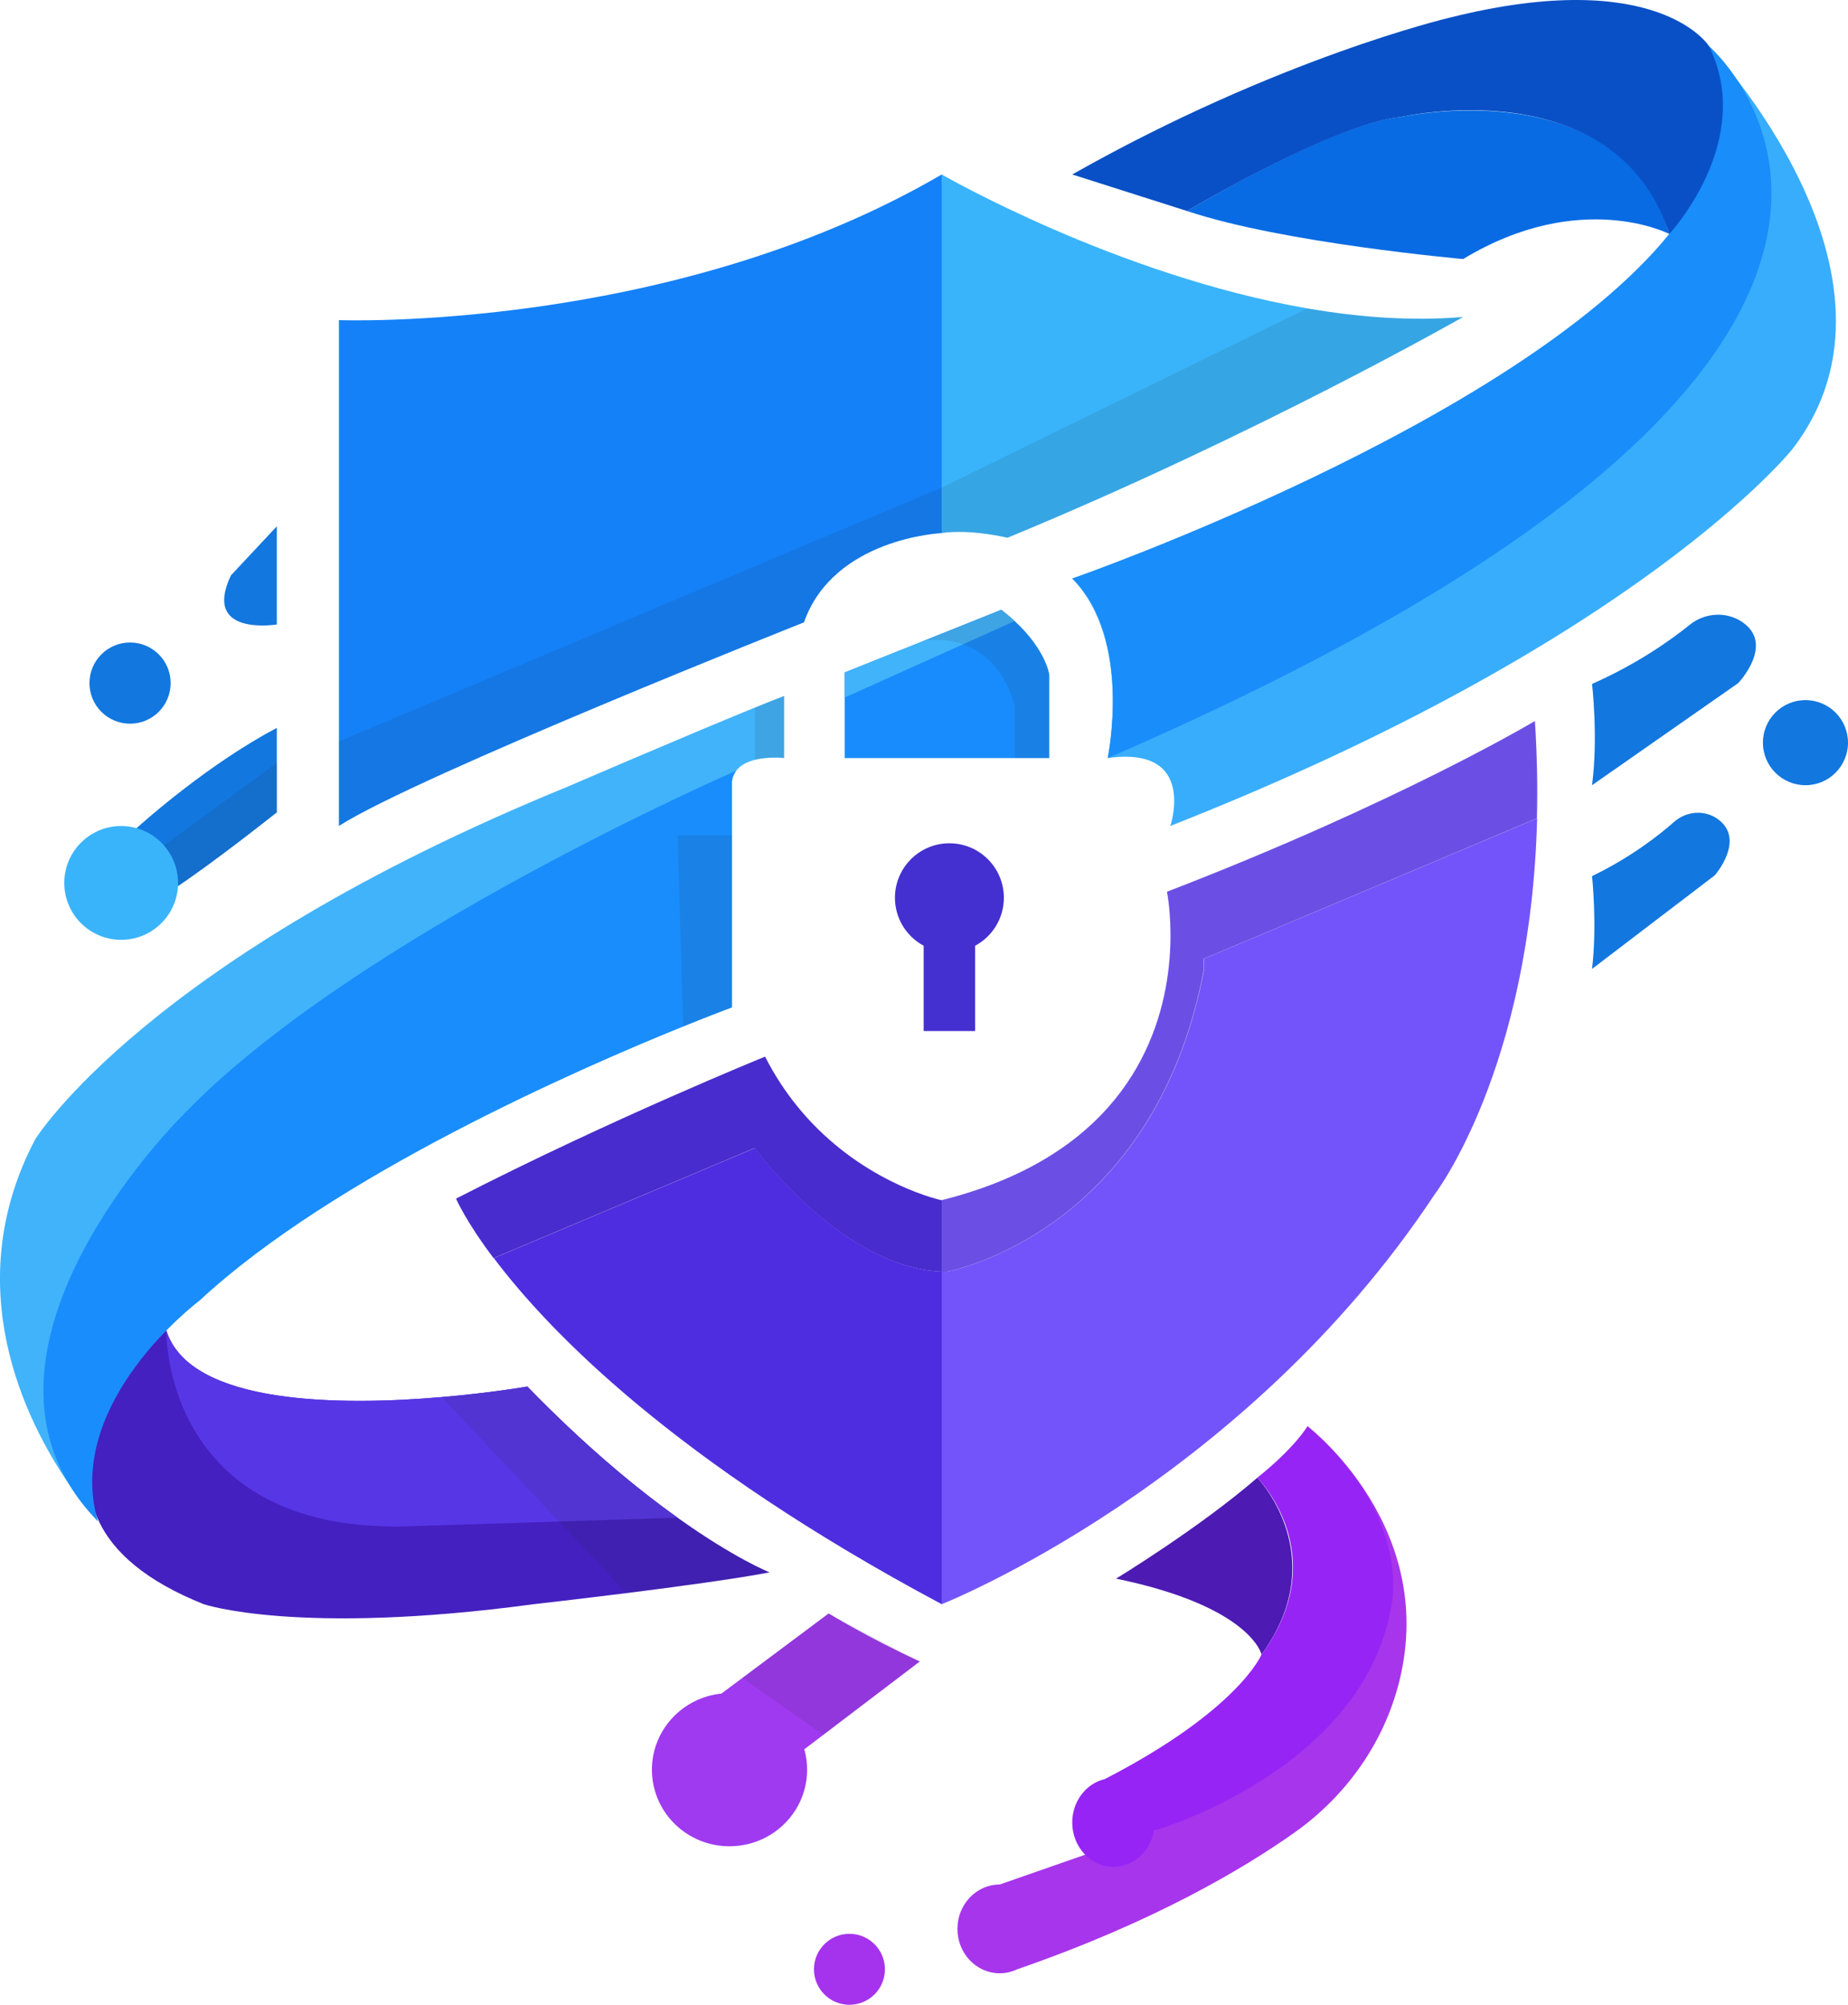<?xml version="1.0" encoding="UTF-8"?>
<svg id="Layer_2" data-name="Layer 2" xmlns="http://www.w3.org/2000/svg" viewBox="0 0 680.19 737.79">
  <defs>
    <style>
      .cls-1 {
        fill: #9f3af0;
      }

      .cls-2 {
        fill: #4d1ab3;
      }

      .cls-3 {
        fill: #41b3fa;
      }

      .cls-4 {
        fill: #39b4fa;
      }

      .cls-5 {
        fill: #a735ec;
      }

      .cls-6 {
        fill: #a533ed;
      }

      .cls-7 {
        fill: #5736e5;
      }

      .cls-8 {
        fill: #0950c6;
      }

      .cls-9 {
        fill: #4e2de0;
      }

      .cls-10 {
        fill: #4430d0;
      }

      .cls-11 {
        fill: #7354fa;
      }

      .cls-12 {
        fill: #1277df;
      }

      .cls-13 {
        fill: #188cfc;
      }

      .cls-14 {
        fill: #9624f5;
      }

      .cls-15 {
        fill: #38adfc;
      }

      .cls-16 {
        fill: #198dfc;
      }

      .cls-17 {
        fill: #086be3;
      }

      .cls-18 {
        fill: #4420c0;
      }

      .cls-19 {
        fill: #231f20;
        isolation: isolate;
        opacity: .1;
      }

      .cls-20 {
        fill: #198dfa;
      }

      .cls-21 {
        fill: #1481f8;
      }
    </style>
  </defs>
  <g id="Layer_1-2" data-name="Layer 1">
    <path class="cls-1" d="M296.04,643.77c.67,2.39,1.03,4.91,1.03,7.51,0,10.8-6.15,20.17-15.18,24.9-3.99,2.09-8.55,3.28-13.38,3.28-15.47,0-28.05-12.13-28.54-27.26-.01-.3-.02-.61-.02-.91,0-14.57,11.21-26.57,25.59-28.03l39.46-29.48s14.61,8.96,33.55,17.67l-42.51,32.32Z"/>
    <path class="cls-9" d="M346.62,441.66v26.3h-.11c-36.85-1.5-68.77-45.46-68.77-45.46l-96.09,40.5c-10.4-13.81-13.79-21.89-13.79-21.89,56.87-29.2,113.73-52.25,113.73-52.25,3.45,6.79,7.4,12.75,11.6,17.96,1.91,2.38,3.89,4.62,5.89,6.7,21.88,22.77,47.43,28.18,47.43,28.18.04-.02.08-.03.11-.04Z"/>
    <path class="cls-11" d="M565.67,301.16l-122.72,51.72.17,3.71c-18.27,97.58-94.67,111.42-94.67,111.42-.6,0-1.21-.01-1.82-.04v-26.3c62.56-15.68,79.47-55.28,83.24-83.27.52-3.84.79-7.47.89-10.78.38-11.64-1.25-19.45-1.25-19.45,85.29-32.85,135.43-62.82,135.43-62.82.81,12.62,1.02,24.56.73,35.81Z"/>
    <path class="cls-21" d="M346.62,64.21v131.98s-39.76,1.73-50.71,32.85c0,0-142.35,56.48-171.16,74.91V117.81s122.18,4.6,221.87-53.6Z"/>
    <path class="cls-4" d="M538.53,116.65s-75.99,43.41-167.7,81.25c0,0-13.61-3.3-24.21-1.73V64.21s64.23,37.12,134.57,49.29c19.06,3.29,38.56,4.75,57.34,3.15Z"/>
    <path class="cls-11" d="M565.77,301.16c-2.36,92.29-37.61,138.23-37.61,138.23-70.88,107.19-181.54,150.98-181.54,150.98v-122.41c.64.04,1.28.04,1.92.04,0,0,76.4-13.84,94.67-111.42l-.17-3.71,122.73-51.71Z"/>
    <path class="cls-9" d="M346.62,467.96v122.41c-98.5-52.55-144.77-100.66-164.86-127.37l96.09-40.5s31.93,43.97,68.77,45.46Z"/>
    <path class="cls-17" d="M614.42,86.11s-32.66-16.9-75.88,9.22c0,0-66.17-5.83-101.62-17.67,0,0,54.3-32.53,78.73-34.62,0,0,80.32-17.63,98.77,43.07Z"/>
    <path class="cls-15" d="M629.01,16.95s79.91,84.52,30.74,148.3c0,0-56.09,70.69-228.98,138.7,0,0,9.99-29.58-23.05-24.97,0,0,9.22-43.03-13.06-66.08,0,0,166.74-55.33,219.76-126.79,0,0,41.49-32.27,14.59-69.16Z"/>
    <path class="cls-13" d="M386.2,248.24v30.74h-75.31v-31.5l29.08-11.63s.01,0,.02-.01l28.53-11.42c1.82,1.39,3.47,2.77,4.94,4.14,11.53,10.62,12.74,19.68,12.74,19.68Z"/>
    <path class="cls-3" d="M288.61,256.11v22.86s-5.6-.65-10.76.66c-2.69.68-5.28,1.9-6.89,4.01h0c-.79,1.04-1.34,2.29-1.56,3.78v83.3s-6.75,2.48-17.95,7.01c-38.28,15.48-128.49,54.9-177.99,100.84,0,0-50.15,37.46-37.46,81.25-.08-.08-.16-.17-.23-.25-1-1.11-5.2-5.82-10.38-13.38-.02-.04-.04-.07-.07-.11-15.84-23.15-40.81-72.76-12.37-126.78,0,0,40.98-66.52,195.95-129.78,0,0,42.93-18.52,68.96-29.13,4.07-1.64,7.73-3.11,10.75-4.28Z"/>
    <path class="cls-18" d="M283.24,578.65c-11.98,2.32-33.87,5.27-52.68,7.64-18.59,2.33-34.16,4.08-34.16,4.08-86.83,11.72-121.41,0-121.41,0-86.06-34.39-13.78-100.75-13.78-100.75,8.74,27.73,64.92,27.66,101.38,24.53,18.21-1.56,31.51-3.88,31.51-3.88,21.56,22.19,40.5,37.71,55.31,48.28,21.1,15.06,33.83,20.1,33.83,20.1Z"/>
    <path class="cls-10" d="M369.49,330.39c0,7.64-4.28,14.28-10.57,17.66v31.39h-18.95v-31.39c-6.29-3.38-10.57-10.03-10.57-17.66,0-11.07,8.97-20.05,20.04-20.05s20.05,8.98,20.05,20.05Z"/>
    <circle class="cls-6" cx="312.65" cy="724.73" r="13.06"/>
    <path class="cls-2" d="M410.79,580.96s30.74-18.7,52-37.14c0,0,27.92,28.94,1.54,65.06,0,0-3.85-17.67-53.54-27.92Z"/>
    <path class="cls-5" d="M514.37,621.28c-6.01,21.56-19.65,40.21-37.92,53.14-18.76,13.28-51.87,32.97-102.06,50.31h-.01c-1.96.94-4.14,1.46-6.43,1.46-8.59,0-15.55-7.31-15.55-16.33s6.96-16.33,15.55-16.33l56.93-19.85,68.9-52,1.15-61.86-13.7-34.96s49.53,37.63,33.14,96.42Z"/>
    <path class="cls-14" d="M512.22,590.37c-9.99,61.16-87.34,83.31-87.34,83.31l-.12-.1c-1.26,7.64-7.47,13.45-14.93,13.45-8.38,0-15.17-7.31-15.17-16.33,0-7.82,5.11-14.35,11.93-15.95,49.37-25.42,57.74-45.87,57.74-45.87,26.89-36.63-1.54-65.06-1.54-65.06,14.15-11.37,18.44-18.96,18.44-18.96,38.54,33.05,30.99,65.51,30.99,65.51Z"/>
    <polygon class="cls-19" points="273.26 617.48 303.02 638.46 338.56 611.44 305 593.77 273.26 617.48"/>
    <path class="cls-7" d="M249.41,558.54l-43.67,1.4-56.59,1.81c-89.52,1.92-87.93-72.13-87.93-72.13,8.74,27.73,64.92,27.66,101.38,24.53,18.21-1.56,31.51-3.88,31.51-3.88,21.55,22.19,40.49,37.71,55.3,48.27Z"/>
    <path class="cls-19" d="M283.24,578.65c-11.98,2.32-33.87,5.27-52.68,7.64l-24.82-26.34-43.15-45.8c18.21-1.56,31.51-3.88,31.51-3.88,21.56,22.19,40.5,37.71,55.31,48.28,21.1,15.06,33.83,20.1,33.83,20.1Z"/>
    <path class="cls-16" d="M270.96,283.65h0c-.79,1.04-1.34,2.29-1.56,3.78v83.3s-6.75,2.48-17.95,7.01c-38.28,15.48-128.49,54.9-177.99,100.84,0,0-50.15,37.46-37.46,81.25-.08-.08-.16-.17-.23-.25-4.21-4.32-7.64-8.8-10.38-13.38-.02-.04-.04-.07-.07-.11-35.53-59.19,41.8-135.53,41.8-135.53,62.82-65.69,203.84-126.91,203.84-126.91Z"/>
    <path class="cls-3" d="M373.46,228.56l-62.57,28.15v-9.23l29.08-11.63s.01,0,.02-.01l28.53-11.42c1.83,1.39,3.47,2.77,4.94,4.14Z"/>
    <path class="cls-12" d="M101.89,193.69v36.12s-27.66,4.61-16.9-18.06l16.9-18.06Z"/>
    <path class="cls-12" d="M101.89,267.87v31.09s-23.75,18.92-38.64,28.66c-1.14,9.74-9.42,17.3-19.46,17.3-10.82,0-19.59-8.78-19.59-19.6s8.78-19.59,19.59-19.59c1.64,0,3.22.2,4.75.58,5.43-4.95,28.52-25.31,53.35-38.44Z"/>
    <circle class="cls-12" cx="47.87" cy="251.39" r="14.94"/>
    <path class="cls-12" d="M585.98,251.7s2.31,19.6,0,37.27l53.79-37.57s13.63-14.26,1.48-22.49c-5.89-3.99-13.77-3.45-19.31,1.02-6.86,5.54-19.16,14.33-35.96,21.77Z"/>
    <path class="cls-12" d="M585.98,322.42s1.94,17.96,0,34.16l45.17-34.44s11.47-13.09,1.22-20.63c-4.87-3.59-11.64-3.06-16.17.94-5.77,5.09-16.1,13.15-30.22,19.97Z"/>
    <circle class="cls-12" cx="664.53" cy="273.31" r="15.66"/>
    <path class="cls-19" d="M269.4,307.41v63.32s-6.75,2.48-17.95,7.01l-2.05-70.32h20Z"/>
    <path class="cls-19" d="M288.61,256.11v22.86s-5.6-.65-10.76.66v-19.22c4.08-1.66,7.74-3.13,10.76-4.3Z"/>
    <path class="cls-19" d="M386.2,248.24v30.74h-12.68v-19.22c-8.31-28.71-32.71-24.08-33.53-23.93l28.53-11.42c16.14,12.31,17.68,23.83,17.68,23.83Z"/>
    <path class="cls-19" d="M538.53,116.65s-75.99,43.41-167.7,81.25c0,0-13.61-3.3-24.21-1.73,0,0-39.76,1.73-50.71,32.85,0,0-142.35,56.48-171.16,74.91v-31.06l221.88-93.43,134.57-65.97c19.05,3.32,38.55,4.78,57.33,3.18Z"/>
    <path class="cls-19" d="M565.77,301.16l-122.72,51.72.17,3.71c-18.27,97.58-94.67,111.42-94.67,111.42-.64,0-1.28-.01-1.92-.04-36.85-1.5-68.77-45.46-68.77-45.46l-96.09,40.5c-10.4-13.81-13.79-21.89-13.79-21.89,56.87-29.2,113.73-52.25,113.73-52.25,3.45,6.79,7.4,12.75,11.6,17.96,1.91,2.38,3.89,4.62,5.89,6.7,21.88,22.77,47.43,28.18,47.43,28.18,62.65-15.66,79.57-55.29,83.34-83.3.52-3.84.79-7.47.89-10.78.38-11.64-1.25-19.45-1.25-19.45,85.29-32.85,135.43-62.82,135.43-62.82.82,12.61,1.02,24.55.73,35.8Z"/>
    <path class="cls-8" d="M614.42,86.11s45.59-26.89,14.6-69.16c0,0-18.64-29.77-95.64-10.4,0,0-62.91,14.76-138.72,57.66l42.26,13.45s54.1-32.24,78.73-34.62c0,0,78.98-18.02,98.77,43.07Z"/>
    <path class="cls-20" d="M629.01,16.95s128.32,110.65-221.3,262.03c0,0,9.22-44.57-13.06-66.08,0,0,162.9-56.86,219.76-126.79,0,0,31.89-34.19,14.6-69.16Z"/>
    <path class="cls-19" d="M101.89,280.78v18.19s-23.75,18.92-38.64,28.66c-1.25-8.73-6.18-14.06-6.18-14.06l44.82-32.79Z"/>
    <circle class="cls-4" cx="44.6" cy="324.93" r="20.94"/>
  </g>
</svg>